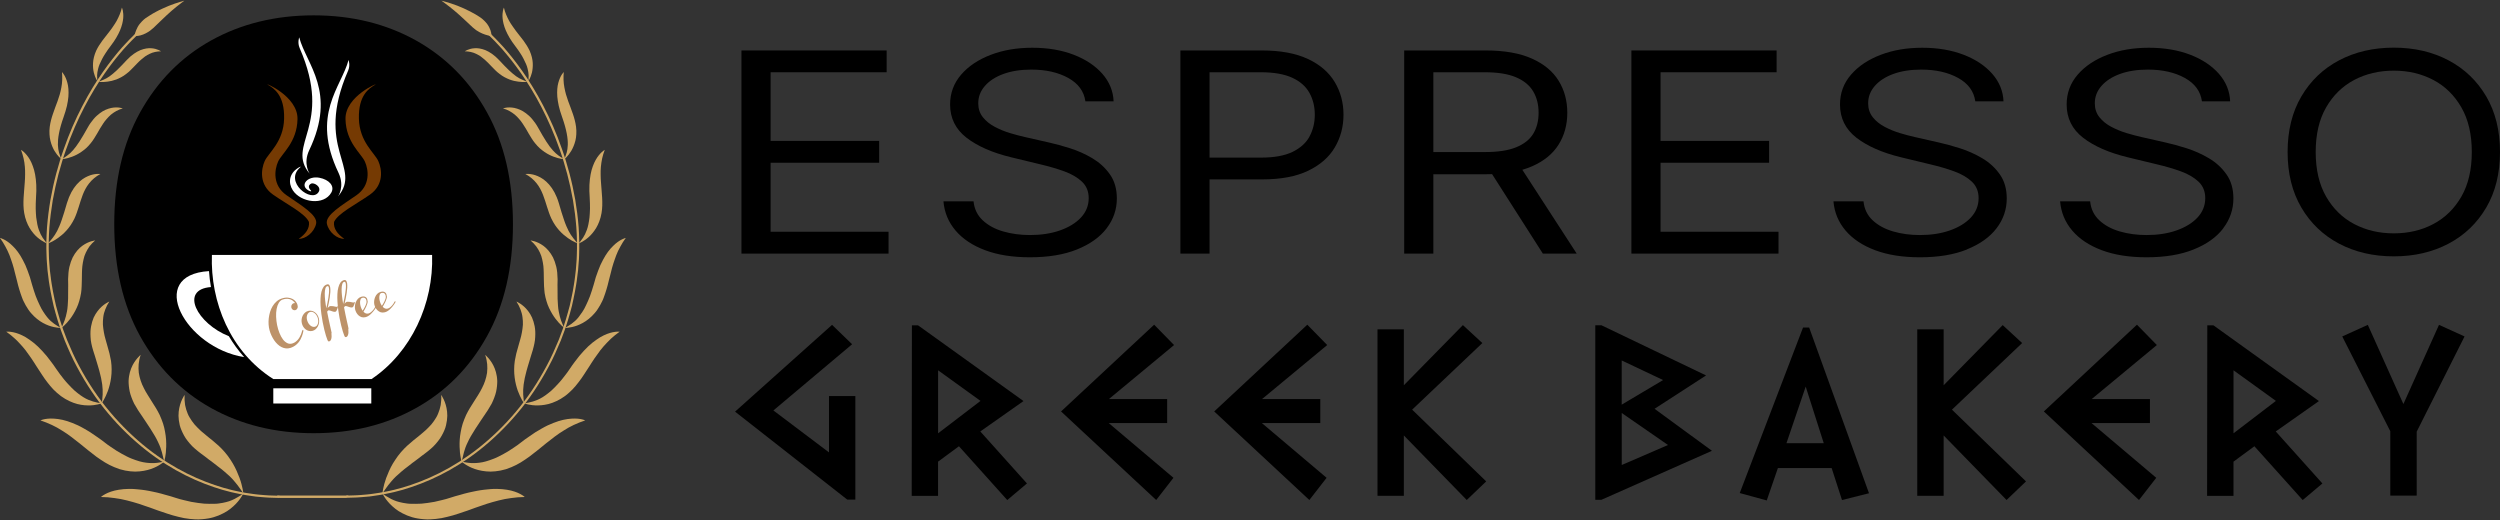 <svg xmlns="http://www.w3.org/2000/svg" id="Layer_1" viewBox="0 0 500 104"><rect x="0" y="0" width="500" height="104" fill="#333333" stroke="none"/><defs><style>      .cls-1, .cls-2 {        fill: #fff;      }      .cls-2, .cls-3, .cls-4 {        fill-rule: evenodd;      }      .cls-5 {        fill: #bd9269;      }      .cls-3 {        fill: #753a03;      }      .cls-6 {        fill: #d1aa67;      }    </style></defs><g><polygon points="154.12 32.55 175.83 32.55 175.83 28.18 154.12 28.18 154.12 14.45 177.33 14.45 177.33 10.09 148.29 10.09 148.29 50.72 177.71 50.72 177.71 46.35 154.12 46.35 154.12 32.55"></polygon><path d="M221.34,45.64c1.35-1.77,2.03-3.76,2.03-5.95,0-1.9-.46-3.51-1.39-4.82-.92-1.31-2.1-2.38-3.51-3.22s-2.9-1.5-4.44-1.99c-1.54-.49-2.94-.87-4.19-1.15l-4.89-1.11c-.89-.2-1.87-.46-2.94-.78-1.07-.32-2.08-.74-3.05-1.25-.97-.51-1.77-1.15-2.38-1.92-.62-.77-.93-1.7-.93-2.79,0-1.3.44-2.45,1.33-3.47.88-1.02,2.12-1.82,3.71-2.4,1.59-.58,3.45-.87,5.58-.87,2.91,0,5.37.56,7.38,1.67,2,1.11,3.15,2.67,3.43,4.68h5.64c-.08-2.05-.83-3.88-2.24-5.5-1.42-1.61-3.33-2.89-5.74-3.82-2.41-.93-5.17-1.4-8.27-1.4s-5.85.47-8.33,1.42c-2.48.95-4.46,2.27-5.92,3.97-1.46,1.7-2.2,3.69-2.2,5.96,0,2.74,1.1,4.95,3.29,6.65,2.19,1.69,5.17,3,8.93,3.91l5.92,1.43c1.69.4,3.27.86,4.72,1.39,1.46.53,2.63,1.22,3.52,2.06.89.85,1.34,1.94,1.34,3.29,0,1.48-.52,2.77-1.55,3.88-1.03,1.1-2.44,1.96-4.21,2.58s-3.77.92-5.99.92c-1.91,0-3.69-.24-5.35-.72s-3.02-1.22-4.09-2.22c-1.07-1-1.69-2.26-1.84-3.8h-6.02c.19,2.22,1,4.17,2.43,5.85,1.43,1.68,3.41,2.99,5.92,3.93,2.51.94,5.49,1.41,8.94,1.41,3.7,0,6.84-.52,9.43-1.57s4.57-2.45,5.92-4.23Z"></path><path d="M261.61,11.81c-2.4-1.14-5.49-1.72-9.27-1.72h-16.26v40.63h5.83v-14.84h10.53c3.74,0,6.81-.58,9.21-1.74s4.17-2.71,5.32-4.67c1.15-1.96,1.73-4.13,1.73-6.53s-.58-4.56-1.74-6.51c-1.16-1.94-2.94-3.49-5.35-4.63ZM261.9,27.32c-.71,1.29-1.85,2.31-3.42,3.07-1.57.75-3.64,1.13-6.23,1.13h-10.34V14.45h10.24c2.62,0,4.71.37,6.3,1.1,1.58.73,2.73,1.74,3.44,3.03.71,1.28,1.07,2.74,1.07,4.36s-.36,3.08-1.07,4.37Z"></path><path d="M306.39,33.27c2.4-1.05,4.17-2.5,5.33-4.35,1.16-1.85,1.74-3.97,1.74-6.37s-.58-4.53-1.74-6.41c-1.16-1.88-2.95-3.36-5.36-4.43-2.41-1.08-5.5-1.62-9.26-1.62h-16.26v40.63h5.83v-15.87h10.53c.42,0,.82,0,1.22-.02l10.15,15.89h6.77l-10.87-16.76c.68-.2,1.32-.43,1.92-.69ZM286.68,14.45h10.24c2.6,0,4.69.33,6.27,1,1.58.67,2.73,1.61,3.45,2.83.72,1.22,1.08,2.64,1.08,4.27s-.36,3.03-1.07,4.2c-.71,1.17-1.86,2.07-3.43,2.71-1.57.64-3.65.95-6.21.95h-10.34v-15.95Z"></path><polygon points="355.7 46.35 332.11 46.35 332.11 32.55 353.82 32.55 353.82 28.18 332.11 28.18 332.11 14.45 355.32 14.45 355.32 10.09 326.28 10.09 326.28 50.72 355.7 50.72 355.7 46.35"></polygon><path d="M393.4,49.87c2.59-1.04,4.57-2.45,5.92-4.23,1.35-1.77,2.03-3.76,2.03-5.95,0-1.9-.46-3.51-1.39-4.82-.92-1.31-2.09-2.38-3.51-3.22s-2.9-1.5-4.44-1.99c-1.54-.49-2.94-.87-4.19-1.15l-4.89-1.11c-.89-.2-1.87-.46-2.94-.78-1.07-.32-2.08-.74-3.05-1.25-.97-.51-1.77-1.15-2.38-1.92-.62-.77-.93-1.7-.93-2.79,0-1.3.44-2.45,1.33-3.47s2.12-1.82,3.71-2.4c1.59-.58,3.45-.87,5.58-.87,2.91,0,5.37.56,7.38,1.67,2.01,1.11,3.15,2.67,3.43,4.68h5.64c-.08-2.05-.83-3.88-2.24-5.5-1.42-1.61-3.33-2.89-5.74-3.82-2.41-.93-5.17-1.4-8.27-1.4s-5.85.47-8.33,1.42c-2.48.95-4.46,2.27-5.92,3.97-1.47,1.7-2.2,3.69-2.2,5.96,0,2.74,1.1,4.95,3.29,6.65,2.19,1.69,5.17,3,8.93,3.91l5.92,1.43c1.69.4,3.27.86,4.72,1.39,1.46.53,2.63,1.22,3.52,2.06.89.85,1.34,1.94,1.34,3.29,0,1.48-.52,2.77-1.55,3.88-1.03,1.1-2.44,1.96-4.21,2.58s-3.77.92-5.99.92c-1.91,0-3.69-.24-5.34-.72-1.65-.48-3.02-1.22-4.09-2.22-1.07-1-1.69-2.26-1.84-3.8h-6.01c.19,2.22,1,4.17,2.43,5.85,1.43,1.68,3.41,2.99,5.92,3.93s5.49,1.41,8.94,1.41c3.7,0,6.84-.52,9.43-1.57Z"></path><path d="M444.65,45.64c1.35-1.77,2.03-3.76,2.03-5.95,0-1.9-.46-3.51-1.39-4.82-.92-1.31-2.09-2.38-3.51-3.22s-2.9-1.5-4.44-1.99c-1.54-.49-2.94-.87-4.19-1.15l-4.89-1.11c-.89-.2-1.87-.46-2.94-.78-1.07-.32-2.08-.74-3.05-1.25-.97-.51-1.77-1.15-2.38-1.92-.62-.77-.93-1.7-.93-2.79,0-1.3.44-2.45,1.33-3.47s2.12-1.82,3.71-2.4c1.59-.58,3.45-.87,5.58-.87,2.91,0,5.37.56,7.38,1.67,2.01,1.11,3.15,2.67,3.43,4.68h5.64c-.08-2.05-.83-3.88-2.24-5.5-1.42-1.61-3.33-2.89-5.74-3.82-2.41-.93-5.17-1.4-8.27-1.4s-5.85.47-8.33,1.42c-2.48.95-4.46,2.27-5.92,3.97-1.47,1.7-2.2,3.69-2.2,5.96,0,2.74,1.1,4.95,3.29,6.65,2.19,1.69,5.17,3,8.93,3.91l5.92,1.43c1.69.4,3.27.86,4.72,1.39,1.46.53,2.63,1.22,3.52,2.06.89.85,1.34,1.94,1.34,3.29,0,1.48-.52,2.77-1.55,3.88-1.03,1.1-2.44,1.96-4.21,2.58s-3.77.92-5.99.92c-1.91,0-3.69-.24-5.34-.72-1.65-.48-3.02-1.22-4.09-2.22-1.07-1-1.69-2.26-1.84-3.8h-6.01c.19,2.22,1,4.17,2.43,5.85,1.43,1.68,3.41,2.99,5.92,3.93s5.49,1.41,8.94,1.41c3.7,0,6.84-.52,9.43-1.57,2.59-1.04,4.57-2.45,5.92-4.23Z"></path><path d="M497.25,19.29c-1.83-3.12-4.35-5.53-7.54-7.22-3.2-1.69-6.85-2.54-10.95-2.54s-7.75.85-10.95,2.54c-3.2,1.69-5.71,4.1-7.54,7.22-1.83,3.12-2.75,6.82-2.75,11.11s.92,7.99,2.75,11.11c1.83,3.12,4.35,5.53,7.54,7.22,3.2,1.69,6.85,2.54,10.95,2.54s7.75-.85,10.95-2.54c3.2-1.69,5.71-4.1,7.54-7.22,1.83-3.12,2.75-6.82,2.75-11.11s-.92-7.99-2.75-11.11ZM492.28,39.31c-1.39,2.42-3.26,4.25-5.62,5.5s-4.99,1.86-7.91,1.86-5.55-.62-7.91-1.86c-2.36-1.24-4.23-3.08-5.62-5.5-1.39-2.42-2.08-5.39-2.08-8.91s.69-6.49,2.08-8.91c1.39-2.42,3.26-4.25,5.62-5.5,2.36-1.24,4.99-1.86,7.91-1.86s5.55.62,7.91,1.86,4.23,3.08,5.62,5.5c1.39,2.42,2.08,5.39,2.08,8.91s-.69,6.49-2.08,8.91Z"></path><polygon points="165.8 90.48 154.68 82.09 170.42 68.85 166.41 64.97 147.01 82.33 169.45 99.92 171.07 99.92 171.07 79.21 165.8 79.21 165.8 90.48"></polygon><path d="M204.7,80.21l-21.1-15.15h-1.22l-.04,34.11h5.27v-6.84l4.18-3.08,9.66,10.76,3.94-3.32-9.33-10.4,8.64-6.08ZM187.62,86.65v-12.59l8.48,6.12-8.48,6.48Z"></path><polygon points="230.83 64.94 212.21 82.29 231.24 100 234.69 95.56 221.74 84.61 233.43 84.61 233.43 79.81 221.78 79.81 234.81 69.01 230.83 64.94"></polygon><polygon points="261.46 64.94 242.84 82.29 261.87 100 265.32 95.56 252.37 84.61 264.06 84.61 264.06 79.81 252.41 79.81 265.44 69.01 261.46 64.94"></polygon><polygon points="296.47 68.61 292.58 65.02 280.77 77.05 280.77 65.86 275.5 65.86 275.5 99.16 280.77 99.16 280.77 87.09 293.35 100 297.24 96.28 282.43 81.93 296.47 68.61"></polygon><path d="M341.22,75.09l-20.94-10.04h-1.22v34.91h1.22l22.11-9.8-11.48-8.4,10.31-6.68ZM324.34,72.09l8.28,3.92-8.28,4.92v-8.84ZM333.6,89l-9.25,4v-10.4l9.25,6.4Z"></path><path d="M360.61,65.5l-12.66,33.11,5.4,1.48,2.23-6.48h10.75l2.07,6.4,5.4-1.36-11.97-33.15h-1.22ZM357.29,88.64l3.85-11.32,3.61,11.32h-7.47Z"></path><polygon points="404.43 68.61 400.54 65.02 388.73 77.05 388.73 65.86 383.45 65.86 383.45 99.16 388.73 99.16 388.73 87.09 401.31 100 405.2 96.28 390.39 81.93 404.43 68.61"></polygon><polygon points="427.39 64.94 408.77 82.29 427.8 100 431.25 95.56 418.3 84.61 429.99 84.61 429.99 79.81 418.34 79.81 431.37 69.01 427.39 64.94"></polygon><path d="M463.78,80.21l-21.1-15.15h-1.22l-.04,34.11h5.28v-6.84l4.18-3.08,9.66,10.76,3.94-3.32-9.33-10.4,8.64-6.08ZM446.7,86.65v-12.59l8.48,6.12-8.48,6.48Z"></path><polygon points="480.68 80.81 473.56 64.97 468.45 67.29 478.06 86.25 478.06 99.12 483.34 99.12 483.34 86.33 492.91 67.29 487.8 64.97 480.68 80.81"></polygon></g><path class="cls-6" d="M48.66,98.7s-.14.31-.45.78c-.31.47-.8,1.11-1.53,1.77-.37.33-.79.68-1.28.99-.49.3-1.04.59-1.67.85-.32.12-.65.24-1,.35-.35.11-.72.18-1.1.25-.39.06-.79.12-1.22.15-.43.03-.88.06-1.33.03-.75-.03-1.51-.12-2.27-.25-.75-.15-1.5-.34-2.26-.55-.38-.1-.75-.22-1.12-.35-.38-.13-.75-.25-1.12-.38-.37-.13-.76-.24-1.13-.39-.37-.14-.75-.28-1.12-.41-.38-.13-.76-.26-1.15-.39-.38-.13-.76-.27-1.14-.39-.38-.12-.77-.24-1.17-.35-.4-.1-.79-.21-1.2-.32-.8-.21-1.63-.37-2.51-.48-.85-.13-1.75-.2-2.7-.21,0,0,.28-.27.88-.59.59-.32,1.49-.67,2.69-.86.59-.09,1.29-.17,2.05-.17.38,0,.78,0,1.2.04.21.01.42.03.64.06.22.02.45.04.69.07.47.06.96.13,1.47.23.25.05.51.11.78.16.27.05.55.11.83.18.56.13,1.14.29,1.75.47.62.16,1.27.35,1.93.57.56.2,1.13.33,1.65.46.53.13,1.02.25,1.5.35.96.17,1.81.29,2.58.36.78.04,1.47.05,2.08.03.61,0,1.16-.11,1.64-.19.49-.09.92-.21,1.3-.33.38-.12.74-.3,1.06-.45.65-.33,1.19-.69,1.75-1.06"></path><path class="cls-6" d="M32.81,92.34s-.23.21-.67.5c-.44.29-1.1.67-1.96.96-.85.29-1.9.51-3.16.52-.62,0-1.27-.08-1.98-.21-.35-.07-.72-.16-1.09-.27-.36-.12-.74-.26-1.12-.42-.31-.13-.62-.28-.93-.43-.31-.15-.61-.32-.9-.5-.58-.36-1.16-.75-1.74-1.16-.57-.42-1.11-.86-1.67-1.3-.57-.44-1.11-.91-1.66-1.35-1.14-.89-2.25-1.8-3.55-2.58-1.25-.81-2.68-1.48-4.29-2.02,0,0,.33-.16.94-.27.3-.05.67-.1,1.11-.1.43,0,.93.02,1.49.1.56.08,1.17.21,1.83.42.33.1.67.23,1.03.37.36.14.74.3,1.12.48.39.19.78.39,1.19.63.4.24.85.48,1.28.76.44.28.89.59,1.36.93.48.33.97.68,1.48,1.08.22.17.42.33.63.48.21.15.42.29.62.43.4.28.79.53,1.16.77.75.47,1.45.83,2.07,1.15.16.08.31.15.46.22.15.06.31.12.45.19.29.12.57.22.84.31.54.18,1,.33,1.46.41.9.17,1.63.2,2.29.17.66-.03,1.27-.16,1.88-.27"></path><path class="cls-6" d="M20.29,80.68s-.27.1-.74.21c-.48.11-1.15.21-1.98.19-.42,0-.87-.04-1.35-.12-.49-.08-1.01-.2-1.53-.4-1.05-.39-2.22-1.01-3.33-2.02-.94-.81-1.7-1.8-2.45-2.83-.37-.52-.7-1.06-1.06-1.6-.18-.27-.36-.54-.53-.81-.17-.27-.35-.55-.52-.82-.35-.55-.72-1.09-1.11-1.62-.37-.55-.78-1.08-1.23-1.59-.22-.26-.46-.51-.7-.76-.23-.26-.48-.5-.75-.75-.52-.49-1.11-.96-1.76-1.42,0,0,.08-.01.24-.01s.38,0,.66.04c.57.07,1.37.26,2.3.71.46.22.96.51,1.47.88.53.37,1.09.8,1.65,1.34.55.55,1.16,1.16,1.76,1.9.58.75,1.24,1.57,1.88,2.54.27.41.55.79.82,1.15.27.36.53.69.78,1,.24.31.51.59.75.86.24.26.48.51.7.74.23.23.44.44.65.63.22.19.43.36.63.52.4.32.78.58,1.13.8.7.44,1.35.68,1.93.86.59.17,1.12.28,1.7.38"></path><path class="cls-6" d="M12.2,65.59s-.26.01-.7-.05c-.44-.05-1.05-.17-1.77-.43-.71-.27-1.54-.68-2.33-1.33-.4-.32-.8-.71-1.19-1.16-.4-.45-.73-.97-1.08-1.57-.14-.25-.27-.5-.39-.75-.06-.13-.12-.25-.18-.38l-.15-.39c-.2-.53-.38-1.07-.55-1.63-.18-.55-.31-1.12-.45-1.69-.15-.57-.29-1.14-.44-1.71-.13-.58-.29-1.15-.47-1.73-.09-.29-.19-.57-.29-.86-.09-.29-.2-.58-.31-.86-.23-.58-.5-1.15-.82-1.73-.31-.58-.66-1.15-1.09-1.74,0,0,.3.06.77.3.47.23,1.1.64,1.76,1.3.69.66,1.41,1.58,2.05,2.83.35.63.67,1.34.96,2.15.31.81.62,1.72.87,2.74.25.87.51,1.64.75,2.32.26.68.53,1.28.78,1.8.13.26.25.51.37.74.13.23.26.44.39.64.25.39.5.73.74,1.03.46.59.95.99,1.4,1.32.45.33.9.58,1.35.85"></path><path class="cls-6" d="M9.42,48.69s-.22-.08-.58-.27c-.36-.19-.84-.49-1.37-.95-.53-.46-1.06-1.07-1.55-1.87-.25-.41-.45-.85-.64-1.35-.18-.5-.35-1.05-.44-1.65-.34-1.99-.02-4.03.11-6.1.04-.51.07-1.04.07-1.57.01-.52,0-1.06-.05-1.59-.05-.55-.12-1.09-.25-1.65-.12-.56-.31-1.14-.52-1.72,0,0,.25.13.59.45.34.32.8.82,1.21,1.55.21.37.4.79.57,1.27.18.49.34,1.04.45,1.66.23,1.24.33,2.75.18,4.64-.04.8-.07,1.53-.06,2.18.02.66.05,1.24.1,1.76.14,1.05.29,1.85.53,2.5.23.65.48,1.14.76,1.57.29.42.58.78.88,1.15"></path><path class="cls-6" d="M12.22,31.77s-.68-.52-1.32-1.59c-.31-.53-.61-1.2-.81-2.01-.11-.41-.16-.84-.19-1.31-.02-.47-.03-.98.05-1.51.12-.87.34-1.73.64-2.58.15-.42.3-.85.45-1.28.16-.42.33-.85.48-1.28.15-.43.3-.87.43-1.32.13-.45.23-.91.32-1.39.19-.94.22-1.96.13-3.09,0,0,.18.18.4.53.22.35.49.89.68,1.63.2.73.28,1.64.2,2.76-.04.56-.15,1.16-.29,1.84-.15.67-.38,1.38-.65,2.18-.96,2.69-1.19,4.4-1.16,5.62.02.61.11,1.11.22,1.54.12.44.28.83.43,1.23"></path><path class="cls-6" d="M19.46,16.21s-.43-.62-.7-1.7c-.12-.53-.2-1.18-.15-1.92.04-.75.24-1.56.62-2.44.34-.71.76-1.38,1.24-2.02.49-.64.98-1.28,1.49-1.92.25-.32.5-.66.72-1.01.24-.34.47-.7.68-1.08.4-.77.79-1.59,1.02-2.6,0,0,.1.2.18.57.08.37.14.91.08,1.58-.13,1.36-.72,3.2-2.53,5.55-.4.49-.7.98-.99,1.4-.14.21-.28.42-.39.62-.12.2-.22.39-.32.58-.19.37-.35.7-.48,1.01-.13.3-.22.59-.29.86-.14.53-.2.96-.22,1.37,0,.41.02.78.04,1.16"></path><path class="cls-6" d="M48.66,98.7s-.02-.33-.13-.89c-.11-.56-.3-1.34-.62-2.22-.16-.44-.35-.89-.57-1.39-.22-.49-.48-1-.77-1.5-.15-.25-.3-.5-.47-.75-.17-.25-.34-.51-.53-.76-.19-.26-.39-.5-.6-.75-.21-.24-.44-.48-.67-.73-.38-.4-.79-.77-1.2-1.1-.4-.37-.82-.7-1.24-1.03-.21-.16-.42-.33-.62-.51-.21-.17-.41-.35-.62-.52-.21-.18-.42-.33-.61-.53-.19-.19-.39-.38-.58-.57-.19-.19-.37-.39-.55-.59-.18-.21-.34-.43-.5-.66-.16-.23-.31-.46-.45-.7-.07-.12-.14-.25-.21-.37-.06-.13-.12-.26-.18-.4-.22-.54-.41-1.11-.52-1.72-.1-.63-.14-1.31-.1-2.03,0,0-.23.32-.5.9-.26.57-.57,1.41-.68,2.47-.06.54-.05,1.09.03,1.71.04.31.1.63.18.97.04.17.09.34.15.51.06.17.12.33.2.5.14.34.31.7.51,1.06.11.18.21.37.33.55.12.17.25.35.39.53.28.36.59.73.95,1.09.36.35.77.7,1.21,1.05.37.31.75.56,1.1.83.35.26.68.52.99.76.64.46,1.21.9,1.72,1.31.52.38.98.75,1.39,1.1.4.37.77.66,1.09.97.32.31.6.61.85.91.25.3.48.56.69.84.42.55.77,1.09,1.16,1.65"></path><path class="cls-6" d="M32.84,92.3s.09-.3.19-.81c.1-.52.19-1.24.21-2.12.03-.88-.02-1.9-.22-2.96-.09-.55-.22-1.11-.4-1.68-.09-.28-.19-.57-.31-.85-.11-.3-.23-.59-.37-.88-.11-.24-.23-.48-.36-.7-.13-.23-.26-.45-.39-.68-.26-.45-.54-.89-.83-1.32-.28-.44-.55-.89-.83-1.33-.29-.43-.53-.9-.77-1.37-.49-.93-.83-1.96-1-3.03-.12-1.12-.08-2.29.38-3.6,0,0-.29.22-.67.67-.2.23-.41.51-.63.85-.22.34-.43.74-.61,1.2-.18.46-.33.97-.42,1.56-.04.29-.08.6-.09.93,0,.32.01.65.05,1.01.04.35.09.72.17,1.11.08.39.21.77.36,1.18.15.41.33.83.54,1.26.23.42.49.86.78,1.31,2.04,3.04,3.33,4.89,4.02,6.43.37.75.59,1.41.76,2.04.17.63.3,1.2.44,1.81"></path><path class="cls-6" d="M20.36,80.63s.17-.23.4-.65c.23-.42.54-1.04.82-1.8.54-1.52.97-3.6.62-6.01-.17-.98-.4-1.94-.69-2.87-.14-.47-.26-.95-.4-1.42-.07-.24-.13-.48-.19-.71-.06-.24-.1-.48-.15-.73-.08-.49-.15-.98-.19-1.48-.01-.5,0-1.01.07-1.52.04-.26.07-.51.14-.77.07-.26.16-.52.26-.78.2-.53.46-1.05.81-1.58,0,0-.08.03-.21.1-.13.07-.33.17-.55.32-.45.3-1.04.77-1.59,1.5-.28.36-.54.79-.78,1.29-.21.5-.39,1.07-.51,1.72-.13.66-.16,1.37-.11,2.18.03.82.22,1.69.51,2.65.11.41.25.79.37,1.16.12.37.22.72.32,1.06.09.34.2.65.29.96.09.3.17.59.25.87.07.28.13.55.2.8.07.25.12.49.17.71.1.46.17.88.22,1.26.09.77.12,1.4.09,2-.03.59-.11,1.15-.15,1.72"></path><path class="cls-6" d="M12.32,65.55s.21-.15.54-.46c.32-.31.75-.76,1.2-1.35.44-.59.88-1.31,1.28-2.17.2-.43.37-.88.51-1.37.13-.49.28-1.01.36-1.57.03-.23.06-.45.08-.68l.02-.34.02-.34c.03-.45.04-.9.04-1.35-.01-.45.01-.9.02-1.35.02-.45.02-.9.08-1.35.06-.45.13-.91.24-1.35.05-.23.11-.44.18-.67.08-.22.17-.44.27-.66.2-.43.45-.86.74-1.27.31-.41.69-.8,1.13-1.18,0,0-.3.03-.78.17-.47.15-1.12.41-1.8.91-.66.49-1.35,1.23-1.91,2.31-.26.54-.49,1.17-.66,1.89-.17.72-.23,1.54-.26,2.47.02.79.03,1.49.01,2.14,0,.64,0,1.22-.01,1.75,0,.26-.03.52-.04.75,0,.24-.02.46-.04.67-.03.43-.08.81-.15,1.16-.14.7-.28,1.27-.47,1.78-.19.51-.4.97-.61,1.46"></path><path class="cls-6" d="M9.59,48.69s.23-.08.59-.25c.36-.17.86-.44,1.4-.83.55-.39,1.16-.89,1.72-1.52.27-.32.57-.66.83-1.06.26-.39.5-.81.74-1.28.72-1.53,1.06-3.19,1.68-4.79.62-1.6,1.61-3.13,3.53-4.16,0,0-.28-.04-.73-.01-.45.03-1.08.14-1.78.45-.35.15-.73.36-1.11.63-.37.27-.75.61-1.13,1.04-.75.85-1.43,2.04-1.93,3.67-.19.7-.39,1.32-.56,1.89-.17.57-.34,1.07-.5,1.53-.3.91-.63,1.62-.91,2.19-.29.57-.61,1.02-.91,1.41-.3.39-.61.73-.92,1.09"></path><path class="cls-6" d="M12.42,31.83s.85-.05,1.98-.48c.57-.21,1.21-.52,1.85-.96.31-.22.65-.47.97-.75.32-.29.62-.62.92-.99.5-.6.88-1.27,1.28-1.93.19-.34.39-.67.58-1.01.2-.33.41-.67.63-.99.21-.33.45-.64.72-.94.26-.3.54-.59.85-.86.65-.52,1.39-.97,2.35-1.24,0,0-.23-.09-.64-.15-.4-.06-.98-.08-1.66.06-.68.15-1.49.44-2.29,1.06-.41.31-.84.68-1.24,1.16-.4.48-.82,1.04-1.19,1.72-1.28,2.3-2.16,3.66-2.94,4.53-.39.44-.75.76-1.12,1.03-.35.27-.7.49-1.06.73"></path><path class="cls-6" d="M19.67,16.35s.75.13,1.81-.02c.54-.06,1.15-.2,1.8-.44.63-.26,1.33-.59,1.98-1.12.56-.41,1.02-.9,1.5-1.39.48-.48.93-1,1.46-1.45.26-.23.53-.45.81-.65.29-.19.6-.37.92-.52.64-.32,1.4-.48,2.25-.5,0,0-.18-.13-.51-.27-.33-.14-.81-.3-1.42-.34-.62-.05-1.35.05-2.19.38-.83.35-1.76.95-2.7,1.95-.41.41-.75.82-1.09,1.15-.16.17-.33.33-.48.48-.15.16-.29.3-.43.43-.28.27-.54.5-.79.7-.24.2-.46.38-.68.53-.42.3-.81.5-1.18.66-.36.17-.7.29-1.06.42"></path><path class="cls-6" d="M55.9,99.12v.47s-.49-.01-1.4-.04c-.46-.02-1.02-.02-1.68-.09-.33-.03-.68-.06-1.06-.09-.19-.02-.39-.03-.59-.05-.2-.02-.41-.06-.62-.09-.84-.13-1.78-.24-2.78-.47-.25-.05-.51-.1-.77-.16-.26-.05-.53-.1-.8-.18-.53-.14-1.09-.29-1.66-.44-2.28-.67-4.8-1.6-7.41-2.91-2.61-1.3-5.31-2.98-7.94-5.05-2.63-2.07-5.19-4.52-7.54-7.32-2.36-2.78-4.46-5.94-6.26-9.32-.91-1.68-1.69-3.45-2.43-5.24-.18-.45-.34-.91-.51-1.36-.16-.46-.35-.91-.49-1.37-.29-.92-.61-1.85-.85-2.79l-.38-1.41-.31-1.42c-.23-.95-.37-1.91-.54-2.86-.09-.48-.14-.96-.2-1.44-.06-.48-.12-.96-.18-1.44-.04-.48-.07-.96-.11-1.44-.03-.48-.08-.96-.08-1.44-.08-1.92-.04-3.82.09-5.69.15-1.87.38-3.71.69-5.51.32-1.79.7-3.55,1.15-5.24.46-1.7.95-3.34,1.51-4.91,1.1-3.16,2.38-6.06,3.73-8.64,1.34-2.59,2.75-4.87,4.11-6.81,1.36-1.94,2.66-3.56,3.78-4.84.28-.32.56-.61.82-.89.26-.28.5-.54.73-.77.47-.46.86-.87,1.19-1.19.67-.62,1.03-.95,1.03-.95l.31.35s-.35.32-1.01.94c-.33.31-.72.71-1.18,1.17-.23.23-.47.49-.73.77-.25.28-.53.57-.81.88-1.11,1.27-2.4,2.86-3.75,4.79-1.35,1.93-2.74,4.19-4.08,6.76-1.34,2.57-2.61,5.44-3.7,8.58-.56,1.56-1.04,3.2-1.5,4.88-.44,1.69-.82,3.42-1.14,5.2-.29,1.78-.53,3.61-.68,5.47-.13,1.85-.16,3.74-.09,5.64,0,.47.05.95.08,1.42.04.48.07.95.11,1.43.06.48.12.95.18,1.43.06.47.11.95.2,1.42.17.95.3,1.9.53,2.84l.31,1.41.38,1.4c.23.94.55,1.85.84,2.76.14.46.32.91.49,1.36.17.45.33.9.51,1.35.74,1.78,1.51,3.53,2.41,5.2,1.78,3.35,3.86,6.48,6.2,9.24,2.33,2.76,4.86,5.2,7.46,7.25,2.61,2.05,5.28,3.71,7.86,5,2.59,1.29,5.08,2.22,7.33,2.88.57.15,1.11.3,1.64.44.26.08.53.12.79.18.26.05.51.11.76.16.99.23,1.92.34,2.75.46.21.03.41.06.61.08.2.02.39.04.58.06.37.03.73.06,1.05.09.65.07,1.21.07,1.66.09.9.03,1.38.04,1.38.04"></path><path class="cls-6" d="M30.75,5.52c.83-.76,2.23-2.2,3.57-3.36.67-.56,1.3-1.1,1.78-1.44.47-.36.77-.59.77-.59,0,0-.35.1-.92.27-.58.16-1.35.45-2.2.77-.83.36-1.76.75-2.57,1.2-.21.11-.41.22-.6.33-.2.11-.38.22-.55.34-.35.22-.67.43-.94.61-.48.36-.86.77-1.17,1.16-.31.4-.51.81-.66,1.17-.15.35-.24.66-.3.87-.05.22-.06.35-.06.35,0,0,.46.06,1.18-.12.36-.09.77-.25,1.22-.5.46-.23.95-.59,1.47-1.07"></path><path class="cls-6" d="M76.49,98.7s.02-.33.13-.89c.11-.56.3-1.34.62-2.22.16-.44.35-.89.57-1.39.22-.49.47-1,.77-1.5.15-.25.31-.5.48-.75.17-.25.34-.51.53-.76.19-.26.39-.5.6-.75.21-.24.44-.48.67-.73.39-.4.79-.77,1.2-1.1.4-.37.82-.7,1.24-1.03.21-.16.42-.33.63-.51.21-.17.41-.35.62-.52.2-.18.41-.33.61-.53.2-.19.39-.38.58-.57.19-.19.37-.39.55-.59.18-.21.34-.43.5-.66.16-.23.31-.46.45-.7.07-.12.14-.25.2-.37.06-.13.12-.26.18-.4.22-.54.41-1.11.52-1.72.1-.63.15-1.31.1-2.03,0,0,.23.32.5.9.27.57.57,1.41.68,2.47.06.54.05,1.09-.03,1.71-.04.31-.1.63-.18.97-.04.17-.09.34-.14.51-.06.17-.12.33-.19.5-.15.34-.31.7-.52,1.06-.1.18-.21.37-.33.55-.12.17-.25.35-.39.53-.28.36-.59.73-.95,1.09-.36.35-.76.7-1.21,1.05-.37.31-.75.56-1.1.83-.35.26-.68.52-.99.76-.64.46-1.21.9-1.72,1.31-.52.38-.98.75-1.39,1.1-.4.37-.77.66-1.09.97-.32.31-.61.61-.86.91-.25.3-.48.56-.69.84-.42.55-.77,1.09-1.16,1.65"></path><path class="cls-6" d="M92.32,92.3s-.1-.3-.19-.81c-.1-.52-.19-1.24-.21-2.12-.03-.88.02-1.9.22-2.96.1-.55.22-1.11.4-1.68.09-.28.19-.57.31-.85.11-.3.23-.59.37-.88.11-.24.23-.48.36-.7.13-.23.26-.45.39-.68.26-.45.54-.89.83-1.32.28-.44.56-.89.84-1.33.28-.43.53-.9.77-1.37.49-.93.83-1.96,1-3.03.12-1.12.08-2.29-.38-3.6,0,0,.29.22.67.67.19.23.41.51.63.85.22.34.43.74.61,1.2.18.46.33.97.42,1.56.04.29.08.6.09.93,0,.32-.01.65-.05,1.01-.03.35-.09.72-.17,1.11-.08.39-.21.77-.36,1.18-.15.41-.33.83-.54,1.26-.23.42-.49.86-.78,1.31-2.04,3.04-3.33,4.89-4.02,6.43-.37.75-.59,1.41-.76,2.04-.17.63-.3,1.2-.44,1.81"></path><path class="cls-6" d="M104.79,80.63s-.17-.23-.4-.65c-.23-.42-.54-1.04-.82-1.8-.54-1.52-.96-3.6-.61-6.01.17-.98.39-1.94.69-2.87.14-.47.26-.95.4-1.42.07-.24.13-.48.19-.71.06-.24.1-.48.15-.73.08-.49.16-.98.19-1.48.01-.5,0-1.01-.08-1.52-.04-.26-.07-.51-.15-.77-.07-.26-.15-.52-.25-.78-.2-.53-.46-1.05-.81-1.58,0,0,.08.03.21.1.14.07.33.17.55.32.45.3,1.04.77,1.59,1.5.28.36.54.79.77,1.29.22.5.39,1.07.52,1.72.13.66.16,1.37.11,2.18-.03.82-.23,1.69-.5,2.65-.11.41-.25.79-.36,1.16-.12.37-.23.72-.32,1.06-.09.34-.2.65-.29.96-.09.3-.17.59-.25.87-.08.28-.13.55-.2.8-.07.25-.13.49-.17.71-.1.46-.17.88-.22,1.26-.09.77-.13,1.4-.09,2,.03.59.12,1.15.15,1.72"></path><path class="cls-6" d="M112.83,65.55s-.21-.15-.54-.46c-.32-.31-.76-.76-1.2-1.35-.45-.59-.88-1.31-1.29-2.17-.2-.43-.37-.88-.51-1.37-.14-.49-.28-1.01-.36-1.57-.03-.23-.06-.45-.07-.68l-.02-.34-.03-.34c-.03-.45-.04-.9-.04-1.35.01-.45-.01-.9-.02-1.35-.02-.45-.02-.9-.07-1.35-.06-.45-.13-.91-.24-1.35-.05-.23-.11-.44-.18-.67-.08-.22-.17-.44-.27-.66-.2-.43-.44-.86-.75-1.27-.31-.41-.69-.8-1.13-1.18,0,0,.3.03.78.17.48.15,1.12.41,1.8.91.65.49,1.35,1.23,1.91,2.31.26.54.49,1.17.66,1.89.17.72.24,1.54.26,2.47-.02.79-.03,1.49-.01,2.14,0,.64-.01,1.22.01,1.75,0,.26.03.52.04.75,0,.24.02.46.04.67.03.43.08.81.15,1.16.14.7.28,1.27.46,1.78.19.51.4.97.61,1.46"></path><path class="cls-6" d="M115.57,48.69s-.23-.08-.59-.25c-.37-.17-.86-.44-1.41-.83-.54-.39-1.16-.89-1.72-1.52-.28-.32-.57-.66-.83-1.06-.26-.39-.5-.81-.73-1.28-.72-1.53-1.06-3.19-1.69-4.79-.62-1.6-1.61-3.13-3.53-4.16,0,0,.27-.04.73-.01.46.03,1.08.14,1.78.45.35.15.73.36,1.11.63.37.27.75.61,1.13,1.04.75.85,1.44,2.04,1.93,3.67.19.7.39,1.32.56,1.89.17.57.34,1.07.5,1.53.3.91.63,1.62.91,2.19.29.57.61,1.02.91,1.41.3.39.61.73.92,1.09"></path><path class="cls-6" d="M112.73,31.83s-.85-.05-1.98-.48c-.57-.21-1.21-.52-1.85-.96-.31-.22-.65-.47-.96-.75-.32-.29-.62-.62-.92-.99-.5-.6-.88-1.27-1.28-1.93-.19-.34-.39-.67-.58-1.01-.2-.33-.41-.67-.63-.99-.21-.33-.46-.64-.72-.94-.26-.3-.54-.59-.86-.86-.65-.52-1.39-.97-2.35-1.24,0,0,.23-.09.64-.15.4-.06.98-.08,1.66.06.67.15,1.48.44,2.29,1.06.41.31.84.68,1.24,1.16.4.48.82,1.04,1.19,1.72,1.28,2.3,2.15,3.66,2.94,4.53.39.44.76.76,1.12,1.03.36.27.7.49,1.06.73"></path><path class="cls-6" d="M105.48,16.35s-.75.13-1.81-.02c-.54-.06-1.16-.2-1.79-.44-.64-.26-1.33-.59-1.98-1.12-.56-.41-1.03-.9-1.5-1.39-.48-.48-.93-1-1.46-1.45-.26-.23-.53-.45-.81-.65-.29-.19-.6-.37-.92-.52-.64-.32-1.41-.48-2.25-.5,0,0,.18-.13.51-.27.33-.14.81-.3,1.42-.34.62-.05,1.35.05,2.19.38.83.35,1.76.95,2.7,1.95.41.41.75.82,1.09,1.15.17.17.33.33.48.48.15.16.3.3.43.43.28.27.54.5.79.7.25.2.46.38.68.53.42.3.81.5,1.17.66.36.17.7.29,1.06.42"></path><path class="cls-6" d="M76.49,98.7s.13.31.45.78c.31.47.8,1.11,1.53,1.77.36.33.79.68,1.28.99.49.3,1.04.59,1.67.85.32.12.65.24,1,.35.35.11.72.18,1.1.25.39.06.79.12,1.22.15.43.03.88.06,1.33.03.75-.03,1.51-.12,2.27-.25.75-.15,1.5-.34,2.26-.55.38-.1.75-.22,1.12-.35.37-.13.75-.25,1.12-.38.38-.13.76-.24,1.13-.39.37-.14.75-.28,1.12-.41.38-.13.76-.26,1.14-.39.38-.13.76-.27,1.14-.39.38-.12.78-.24,1.17-.35.39-.1.79-.21,1.2-.32.8-.21,1.63-.37,2.51-.48.85-.13,1.75-.2,2.7-.21,0,0-.28-.27-.88-.59-.59-.32-1.49-.67-2.69-.86-.59-.09-1.29-.17-2.05-.17-.39,0-.78,0-1.21.04-.21.01-.42.03-.64.06-.23.02-.45.04-.69.07-.47.06-.96.13-1.47.23-.25.05-.51.11-.78.16-.27.05-.55.11-.83.18-.56.13-1.14.29-1.75.47-.62.16-1.27.35-1.94.57-.57.2-1.13.33-1.65.46-.53.13-1.02.25-1.49.35-.96.17-1.81.29-2.58.36-.78.04-1.46.05-2.07.03-.61,0-1.16-.11-1.65-.19-.49-.09-.92-.21-1.3-.33-.38-.12-.74-.3-1.06-.45-.65-.33-1.19-.69-1.75-1.06"></path><path class="cls-6" d="M92.34,92.34s.23.21.67.5c.44.29,1.1.67,1.96.96.85.29,1.9.51,3.15.52.62,0,1.27-.08,1.98-.21.35-.07.71-.16,1.09-.27.36-.12.74-.26,1.12-.42.31-.13.62-.28.93-.43.31-.15.61-.32.9-.5.58-.36,1.16-.75,1.73-1.16.57-.42,1.11-.86,1.67-1.3.57-.44,1.11-.91,1.66-1.35,1.14-.89,2.25-1.8,3.55-2.58,1.24-.81,2.68-1.48,4.29-2.02,0,0-.33-.16-.93-.27-.31-.05-.68-.1-1.11-.1-.43,0-.93.02-1.49.1-.56.08-1.17.21-1.83.42-.33.1-.67.23-1.03.37-.36.14-.74.3-1.12.48-.38.19-.78.39-1.19.63-.4.24-.85.48-1.29.76-.44.28-.89.59-1.36.93-.48.33-.98.68-1.48,1.08-.21.17-.42.33-.63.48-.21.15-.42.29-.62.43-.41.28-.79.53-1.16.77-.75.47-1.45.83-2.08,1.15-.16.08-.31.15-.46.22-.16.06-.31.12-.45.19-.29.12-.57.22-.84.31-.54.18-1,.33-1.45.41-.9.17-1.63.2-2.29.17-.66-.03-1.27-.16-1.88-.27"></path><path class="cls-6" d="M104.86,80.68s.27.1.75.21c.48.11,1.15.21,1.98.19.42,0,.87-.04,1.36-.12.49-.08,1.01-.2,1.53-.4,1.05-.39,2.23-1.01,3.33-2.02.94-.81,1.7-1.8,2.45-2.83.37-.52.71-1.06,1.06-1.6.18-.27.36-.54.53-.81.17-.27.35-.55.52-.82.35-.55.72-1.09,1.12-1.62.37-.55.78-1.08,1.23-1.59.22-.26.46-.51.7-.76.24-.26.49-.5.75-.75.53-.49,1.11-.96,1.76-1.42,0,0-.08-.01-.23-.01s-.38,0-.66.04c-.57.07-1.37.26-2.3.71-.46.22-.96.51-1.47.88-.53.37-1.09.8-1.65,1.34-.55.55-1.16,1.16-1.76,1.9-.58.75-1.24,1.57-1.88,2.54-.26.41-.55.79-.82,1.15-.27.36-.53.69-.78,1-.24.31-.5.59-.75.86-.25.26-.48.51-.7.74-.23.23-.44.44-.65.63-.22.19-.43.36-.63.52-.4.32-.78.58-1.13.8-.71.44-1.35.68-1.93.86-.59.17-1.12.28-1.7.38"></path><path class="cls-6" d="M112.95,65.59s.26.01.7-.05c.44-.05,1.06-.17,1.77-.43.71-.27,1.54-.68,2.33-1.33.4-.32.8-.71,1.19-1.16.4-.45.73-.97,1.08-1.57.14-.25.27-.5.39-.75.06-.13.12-.25.18-.38l.15-.39c.2-.53.38-1.07.55-1.63.18-.55.31-1.12.45-1.69.15-.57.29-1.14.44-1.71.13-.58.29-1.15.47-1.73.09-.29.19-.57.29-.86.09-.29.2-.58.31-.86.22-.58.49-1.15.82-1.73.31-.58.66-1.15,1.09-1.74,0,0-.3.06-.77.3-.47.23-1.1.64-1.76,1.3-.69.66-1.4,1.58-2.05,2.83-.34.63-.67,1.34-.96,2.15-.31.81-.62,1.72-.87,2.74-.25.87-.51,1.64-.75,2.32-.26.68-.53,1.28-.78,1.8-.13.26-.25.51-.37.74-.13.23-.26.44-.39.64-.26.39-.5.73-.74,1.03-.46.59-.95.99-1.4,1.32-.45.33-.9.58-1.35.85"></path><path class="cls-6" d="M115.73,48.69s.22-.08.58-.27c.36-.19.84-.49,1.37-.95.53-.46,1.06-1.07,1.55-1.87.25-.41.45-.85.64-1.35.18-.5.35-1.05.44-1.65.34-1.99.02-4.03-.11-6.1-.04-.51-.07-1.04-.07-1.57-.01-.52,0-1.06.05-1.59.06-.55.13-1.09.25-1.65.12-.56.31-1.14.52-1.72,0,0-.25.13-.59.45-.35.32-.8.82-1.21,1.55-.21.37-.41.79-.58,1.27-.18.49-.34,1.04-.45,1.66-.23,1.24-.33,2.75-.18,4.64.04.8.07,1.53.06,2.18-.02.66-.05,1.24-.1,1.76-.13,1.05-.29,1.85-.53,2.5-.23.65-.48,1.14-.76,1.57-.28.42-.58.78-.88,1.15"></path><path class="cls-6" d="M112.93,31.77s.68-.52,1.32-1.59c.31-.53.61-1.2.82-2.01.11-.41.16-.84.19-1.31.02-.47.03-.98-.05-1.51-.12-.87-.34-1.73-.64-2.58-.15-.42-.3-.85-.46-1.28-.16-.42-.32-.85-.48-1.28-.15-.43-.3-.87-.43-1.32-.13-.45-.23-.91-.32-1.39-.19-.94-.22-1.96-.13-3.09,0,0-.18.18-.41.53-.22.35-.48.89-.68,1.63-.2.73-.28,1.64-.2,2.76.04.56.15,1.16.29,1.84.15.67.37,1.38.65,2.18.96,2.69,1.19,4.4,1.16,5.62-.02.61-.11,1.11-.22,1.54-.13.44-.28.83-.43,1.23"></path><path class="cls-6" d="M105.69,16.21s.43-.62.7-1.7c.12-.53.2-1.18.16-1.92-.04-.75-.24-1.56-.62-2.44-.34-.71-.76-1.38-1.23-2.02-.49-.64-.98-1.28-1.5-1.92-.25-.32-.49-.66-.72-1.01-.24-.34-.47-.7-.68-1.08-.41-.77-.79-1.59-1.02-2.6,0,0-.1.2-.18.57-.08.37-.14.91-.08,1.58.13,1.36.72,3.2,2.53,5.55.39.49.7.98.99,1.4.14.21.27.42.39.62.11.2.22.39.31.58.19.37.35.7.48,1.01.13.3.22.59.29.86.14.53.2.96.22,1.37,0,.41-.02.78-.04,1.16"></path><path class="cls-6" d="M69.25,99.59v-.47s.48-.01,1.38-.04c.45-.02,1.01-.02,1.66-.09.33-.03.68-.06,1.05-.09.19-.02.38-.03.58-.06.2-.02.4-.06.61-.08.83-.13,1.76-.24,2.75-.46.25-.05.5-.1.76-.16.26-.05.52-.1.79-.18.53-.14,1.08-.29,1.65-.44,2.25-.66,4.75-1.58,7.33-2.88,2.59-1.29,5.26-2.96,7.86-5,2.6-2.05,5.14-4.48,7.47-7.25,2.34-2.76,4.42-5.89,6.2-9.24.91-1.67,1.68-3.42,2.42-5.2.17-.44.34-.9.5-1.35.16-.46.35-.9.48-1.36.29-.92.61-1.83.84-2.76l.38-1.4.31-1.41c.23-.94.37-1.89.53-2.84.09-.47.13-.95.2-1.42.06-.48.12-.95.17-1.43.04-.47.07-.95.11-1.43.03-.47.08-.95.08-1.42.08-1.9.04-3.78-.09-5.64-.14-1.86-.38-3.68-.68-5.47-.32-1.78-.7-3.52-1.14-5.2-.46-1.68-.94-3.32-1.5-4.88-1.09-3.13-2.36-6.01-3.7-8.58-1.33-2.57-2.73-4.83-4.08-6.76-1.35-1.93-2.64-3.52-3.75-4.79-.28-.31-.55-.6-.81-.88-.26-.28-.49-.54-.72-.77-.47-.46-.85-.86-1.18-1.17-.67-.62-1.02-.94-1.02-.94l.31-.35s.36.33,1.03.95c.33.31.72.72,1.19,1.19.24.23.47.5.73.77.26.28.53.57.82.89,1.12,1.28,2.42,2.89,3.78,4.84,1.36,1.94,2.76,4.22,4.11,6.81,1.35,2.58,2.63,5.48,3.73,8.64.57,1.57,1.05,3.21,1.51,4.91.45,1.69.83,3.45,1.15,5.24.3,1.8.54,3.64.68,5.51.13,1.87.16,3.78.09,5.69,0,.48-.05.96-.09,1.44-.04.48-.07.96-.11,1.44-.06.48-.12.96-.18,1.44-.06.48-.11.96-.2,1.44-.17.95-.31,1.91-.54,2.86l-.31,1.42-.38,1.41c-.24.95-.56,1.87-.85,2.79-.14.47-.32.92-.49,1.37-.17.46-.33.91-.51,1.36-.75,1.79-1.52,3.56-2.44,5.24-1.8,3.38-3.9,6.54-6.26,9.32-2.35,2.79-4.91,5.25-7.53,7.32-2.63,2.07-5.33,3.75-7.94,5.05-2.61,1.31-5.14,2.24-7.41,2.91-.57.15-1.13.3-1.66.44-.27.08-.53.12-.8.18-.26.06-.51.1-.77.16-1,.23-1.94.34-2.78.47-.21.03-.42.07-.62.09-.2.02-.4.03-.59.05-.38.03-.73.06-1.06.09-.66.07-1.22.07-1.68.09-.91.03-1.4.04-1.4.04"></path><path class="cls-6" d="M96.05,3.48c-.98-.7-2.89-1.69-4.6-2.35-.86-.31-1.64-.59-2.23-.74-.58-.16-.94-.26-.94-.26,0,0,.3.22.77.57.48.33,1.11.86,1.8,1.41,1.36,1.13,2.81,2.57,3.73,3.4.42.38.84.68,1.27.9.43.22.82.4,1.18.51.36.12.67.19.89.23.22.04.35.06.35.06,0,0,.07-.47-.18-1.17-.13-.35-.32-.77-.64-1.22-.33-.43-.77-.9-1.39-1.34"></path><polygon class="cls-6" points="69.25 99.59 55.9 99.59 55.41 99.11 69.71 99.11 69.25 99.59"></polygon><path class="cls-4" d="M102.59,44.85c0,8.69-1.72,16.15-5.19,22.39-3.45,6.23-8.19,11.02-14.2,14.37-6,3.36-12.82,5.03-20.47,5.03s-14.48-1.68-20.51-5.03c-6-3.36-10.73-8.15-14.2-14.39-3.45-6.25-5.17-13.7-5.17-22.37s1.72-16.15,5.17-22.37c3.47-6.25,8.19-11.04,14.2-14.39,6.02-3.34,12.86-5.02,20.51-5.02s14.46,1.68,20.47,5.02c6,3.36,10.75,8.15,14.2,14.39,3.47,6.23,5.19,13.69,5.19,22.37"></path><path class="cls-3" d="M68.84,47.76c-1.34.05-3.06-1.25-3.46-3-.39-1.75,3.09-3.74,5.92-5.72,2.83-1.98,2.42-5.09,1.68-6.72-.73-1.63-3.78-3.82-3.88-8.49-.11-4.67,6.94-7.47,5.93-6.88-1.24.73-3.36,2.1-3.25,6.77.11,4.67,3.15,6.86,3.88,8.49.74,1.63,1.16,4.74-1.68,6.72-2.83,1.98-6.39,3.73-7.17,5.46-.16,1.33.7,2.44,2.03,3.36"></path><path class="cls-3" d="M59.76,47.76c1.34.05,3.06-1.25,3.46-3,.39-1.75-3.09-3.74-5.92-5.72-2.83-1.98-2.41-5.09-1.68-6.72.73-1.63,3.78-3.82,3.88-8.49.1-4.67-6.94-7.47-5.93-6.88,1.24.73,3.36,2.1,3.25,6.77-.1,4.67-3.15,6.86-3.88,8.49-.73,1.63-1.15,4.74,1.68,6.72,2.83,1.98,6.38,3.73,7.17,5.46.16,1.33-.7,2.44-2.03,3.36"></path><path class="cls-2" d="M48.83,71.42c-11.79-1.86-19.72-16.44-7.03-17.2.07,1.06.2,2.13.39,3.19-6.37.49-2.74,7.34,3.58,9.83.88,1.48,1.9,2.88,3.06,4.18"></path><path class="cls-2" d="M74.31,75.81c7.94-5.33,12.44-15.1,12.11-24.82h-44.04c-.33,9.39,3.65,19.35,12.28,24.82h19.65Z"></path><rect class="cls-1" x="54.66" y="77.66" width="19.6" height="3.04"></rect><path class="cls-2" d="M59.84,7.47s-.39,1.04.09,2.14c6.83,15.67-2.92,19.28,2.02,25.15,0,0-1.41-1.97-.1-4.73,5.57-11.68-.56-17.11-2.01-22.56"></path><path class="cls-2" d="M69.71,12s.39,1.04-.09,2.14c-6.83,15.67,2.92,19.28-2.02,25.15,0,0,1.41-1.97.1-4.73-5.57-11.68.56-17.11,2.01-22.56"></path><path class="cls-2" d="M59.69,33.54c-1.88,1.13-2.1,3.03-1.13,4.52,1.61,2.46,6.23,3.11,7.71.44.72-1.31-.47-2.58-2.39-2.95-2.34-.45-4.05,1.5-2.17,2.55.29.16.79.32.36-.13-.42-.45-.41-.98.17-1.25.58-.27,2.11.65,1.49,1.67-1.38,2.31-7.02-2.02-3.7-4.91.41-.36-.34.06-.35.05"></path><path class="cls-5" d="M60.39,66.29c.02-.11.06-.19.1-.24.04-.05.08-.08.11-.08.03,0,.05.04.07.1.01.06,0,.15-.02.27-.02.08-.05.2-.09.36-.04.16-.1.34-.17.54-.07.2-.17.41-.29.64-.12.22-.26.44-.44.65-.18.21-.39.41-.64.59-.25.18-.54.33-.86.44-.33.11-.65.15-.96.12-.31-.03-.61-.12-.89-.26-.28-.14-.55-.33-.8-.57-.25-.24-.48-.5-.68-.8-.2-.3-.39-.62-.54-.96-.16-.34-.29-.69-.38-1.04-.1-.35-.16-.73-.19-1.14-.03-.41-.02-.83.03-1.26.05-.43.14-.85.26-1.26.13-.41.3-.8.51-1.15.21-.35.47-.66.77-.93.3-.27.64-.47,1.03-.6.47-.16.9-.22,1.26-.18.37.04.68.13.95.27.26.14.47.32.63.53.16.21.26.4.31.57.01.03.02.05.02.08,0,.02.01.05.01.07,0,.02.02.04.02.07.03.1.03.19.02.29,0,.09-.03.18-.07.26-.04.08-.09.15-.15.21-.06.06-.14.11-.23.14-.17.05-.33.04-.49-.05-.16-.09-.27-.23-.32-.42-.03-.1-.03-.19-.02-.29,0-.09.03-.18.07-.26.04-.08.09-.15.15-.21.06-.06.14-.11.23-.14.11-.04.22-.05.31-.02-.09-.13-.21-.26-.36-.4-.14-.14-.31-.25-.52-.33-.2-.09-.44-.13-.7-.15-.27-.01-.57.04-.9.15-.33.11-.59.34-.79.68-.2.34-.34.74-.43,1.22-.09.47-.12.99-.1,1.55.02.56.09,1.12.2,1.67.11.55.27,1.08.47,1.58.2.5.43.92.69,1.27.26.35.56.6.89.76.33.16.68.17,1.06.04.22-.07.41-.18.59-.31.17-.13.32-.28.46-.43.13-.16.25-.32.34-.49.1-.17.18-.33.24-.48.06-.15.11-.28.15-.4.03-.12.06-.2.07-.26"></path><path class="cls-5" d="M61.65,62.18c.24-.06.47-.06.7-.01.23.05.44.15.63.29.19.14.36.32.5.54.14.22.24.47.3.74.06.28.07.55.03.81-.04.26-.12.51-.24.73-.12.22-.27.41-.45.57-.18.16-.39.27-.63.33-.24.06-.47.06-.7.01-.23-.05-.44-.15-.63-.29-.19-.14-.36-.32-.5-.54-.14-.22-.24-.47-.3-.74-.06-.28-.07-.55-.03-.81.04-.26.12-.51.23-.72.12-.22.27-.41.45-.57.18-.16.39-.27.63-.33M63.14,65.31c.13-.07.24-.18.32-.32.08-.14.14-.3.17-.47.03-.18.03-.36,0-.57-.03-.2-.08-.4-.17-.6-.09-.2-.2-.36-.32-.51-.13-.14-.27-.26-.41-.34-.14-.08-.29-.13-.44-.14-.15-.01-.29.02-.42.09-.13.07-.24.18-.33.32-.08.14-.14.29-.17.47-.03.17-.03.36,0,.56.03.2.09.4.18.59.09.2.19.37.32.51.13.15.26.26.41.34.15.08.29.13.44.14.15.01.29-.02.42-.09Z"></path><path class="cls-5" d="M66.29,66.62c.03.25.04.48.03.69,0,.21-.04.39-.09.54-.05.15-.12.26-.21.34-.09.08-.2.11-.33.09-.05,0-.12-.11-.21-.31-.09-.2-.18-.48-.29-.83-.11-.35-.22-.75-.33-1.21-.11-.46-.22-.95-.32-1.48-.1-.52-.19-1.06-.26-1.62-.07-.56-.13-1.1-.16-1.64-.03-.54-.04-1.05-.01-1.53.02-.49.08-.92.18-1.31.1-.39.24-.71.42-.97.18-.26.42-.42.71-.5.19-.05.33,0,.43.12.1.13.16.31.2.55.03.24.04.53.02.86-.02.33-.06.69-.11,1.06-.06.37-.12.74-.2,1.12-.08.38-.16.74-.23,1.06.04-.05.07-.1.11-.15.04-.04.08-.09.12-.13.09-.1.21-.15.37-.16.16,0,.32,0,.49.03.17.03.32.06.45.09.13.04.21.05.24.05.03,0,.05-.02.07-.04.01-.02.03-.04.04-.05.01-.02.03-.03.04-.04.01,0,.03,0,.06.02.02.02.04.04.05.07,0,.03,0,.08-.01.14-.02.06-.04.14-.08.25-.04.1-.1.24-.17.4-.05.11-.12.18-.21.21-.09.03-.18.03-.29.02-.11-.02-.22-.04-.34-.09-.12-.04-.23-.08-.34-.12-.11-.04-.21-.07-.3-.08-.09-.02-.17,0-.22.04-.05.04-.09.08-.11.12-.03.04-.05.08-.07.12.09.5.19.99.29,1.46.1.47.2.9.28,1.28.09.39.16.71.22.98.06.27.09.45.11.53M65.49,57.21c-.19.05-.33.21-.41.47-.08.26-.12.6-.13,1.01,0,.41.02.87.08,1.38.06.51.13,1.04.23,1.58.07-.33.15-.68.22-1.03.07-.36.13-.7.19-1.04.05-.34.09-.65.12-.95.03-.3.03-.56.02-.77,0-.22-.04-.38-.09-.5-.05-.12-.13-.16-.23-.13Z"></path><path class="cls-5" d="M69.66,65.76c.03.25.04.48.03.69,0,.21-.04.39-.09.54-.05.15-.12.26-.21.34-.09.08-.2.11-.33.09-.05,0-.12-.11-.21-.31-.09-.2-.18-.48-.29-.83-.11-.35-.22-.75-.33-1.21-.11-.46-.22-.95-.32-1.48-.1-.52-.19-1.06-.26-1.62-.07-.56-.13-1.1-.16-1.64-.03-.54-.04-1.05-.01-1.53.02-.49.08-.92.19-1.31.1-.39.24-.71.42-.97.18-.26.42-.42.71-.5.19-.05.33,0,.43.12.1.13.16.31.2.55.03.24.04.53.02.86-.02.33-.06.69-.11,1.05-.05.37-.12.74-.2,1.12-.08.38-.16.74-.23,1.06.03-.05.07-.1.11-.15.04-.04.08-.09.12-.13.09-.1.21-.15.37-.15.16,0,.32,0,.49.03.17.03.32.06.45.09.13.03.21.05.24.05.03,0,.05-.02.07-.04.01-.02.03-.04.04-.05.01-.02.03-.03.04-.04.01,0,.03,0,.06.01.02.02.04.04.05.07,0,.03,0,.08-.01.14-.02.06-.04.14-.08.25-.04.1-.1.24-.17.4-.05.11-.12.18-.21.21-.09.03-.18.04-.29.02-.11-.02-.22-.04-.34-.08-.12-.04-.23-.08-.34-.12-.11-.04-.21-.06-.3-.08-.09-.02-.17,0-.22.04-.05.04-.09.08-.11.12-.03.04-.05.08-.07.12.09.5.19.99.29,1.46.1.47.2.9.28,1.28.09.39.16.71.22.98.06.27.09.45.11.53M68.86,56.35c-.19.05-.33.21-.41.47-.08.26-.12.6-.13,1.01,0,.41.02.87.08,1.38.06.51.13,1.04.23,1.58.08-.33.15-.68.22-1.03.07-.36.13-.7.19-1.04.05-.34.09-.66.12-.95.03-.3.03-.56.02-.77,0-.22-.04-.39-.09-.5-.05-.12-.13-.16-.23-.13Z"></path><path class="cls-5" d="M73.54,60.27c0,.14-.03.31-.09.49-.06.18-.13.37-.21.56-.09.19-.18.37-.28.55-.1.18-.19.34-.27.47.13.15.29.26.45.33.17.07.35.08.55.03.14-.04.29-.11.44-.22.13-.1.28-.23.44-.41.17-.18.33-.42.49-.74.02-.06.04-.09.07-.1.03-.01.05-.01.08,0,.02.02.04.04.05.07.01.03.01.06,0,.08,0,.02-.04.08-.09.17-.06.1-.13.21-.23.35-.1.14-.21.28-.34.44-.13.16-.27.31-.43.46-.16.15-.32.28-.5.39-.18.11-.36.2-.56.24-.29.07-.55.07-.79,0-.24-.08-.44-.2-.62-.36-.18-.16-.32-.35-.44-.57-.12-.22-.19-.43-.24-.63-.04-.21-.06-.45-.03-.71.02-.26.08-.52.19-.76.1-.25.25-.47.43-.66.19-.19.42-.33.7-.4.23-.06.42-.07.57-.03.15.04.28.11.37.2.09.1.16.21.2.34.04.13.06.26.07.39M72.46,59.57c-.17.04-.29.16-.36.35-.07.19-.1.42-.09.67.01.25.06.52.15.8.09.28.21.53.36.75.08-.12.17-.27.27-.43.1-.16.18-.32.26-.49.08-.17.15-.33.2-.49.05-.16.07-.3.06-.42-.01-.17-.04-.32-.1-.43-.05-.11-.12-.19-.2-.25-.08-.05-.17-.09-.27-.1-.1,0-.2,0-.29.02Z"></path><path class="cls-5" d="M77.39,59.29c0,.14-.03.31-.09.49-.06.18-.13.37-.21.56-.09.19-.18.37-.28.55-.1.18-.19.34-.27.47.14.15.29.26.45.33.17.07.35.08.55.03.14-.04.29-.11.44-.22.13-.1.28-.23.44-.41.16-.18.33-.42.49-.74.02-.06.04-.09.07-.1.03-.01.05-.01.07,0,.02.02.04.04.05.07.01.03.01.06,0,.09,0,.02-.04.08-.09.17-.05.1-.13.21-.23.35-.1.14-.21.28-.34.44-.13.16-.27.31-.43.46-.16.15-.32.28-.5.39-.18.11-.36.2-.56.24-.29.07-.55.07-.79,0-.24-.08-.44-.2-.62-.36-.18-.16-.32-.35-.44-.57-.12-.22-.19-.43-.24-.63-.04-.21-.06-.45-.03-.71.02-.26.09-.52.19-.76.1-.25.25-.47.43-.66.19-.19.42-.33.7-.4.23-.06.42-.07.57-.03.15.04.28.11.37.2.09.1.16.21.2.34.04.13.06.26.07.39M76.31,58.59c-.17.04-.29.16-.36.35-.07.19-.1.42-.09.67.01.25.06.52.15.8.09.28.21.53.36.75.08-.12.17-.27.27-.42.1-.16.18-.32.26-.49.08-.17.15-.33.2-.49.05-.16.07-.3.06-.42-.01-.17-.04-.32-.1-.43-.05-.11-.12-.19-.2-.25-.08-.05-.17-.09-.26-.09-.1,0-.2,0-.29.02Z"></path></svg>